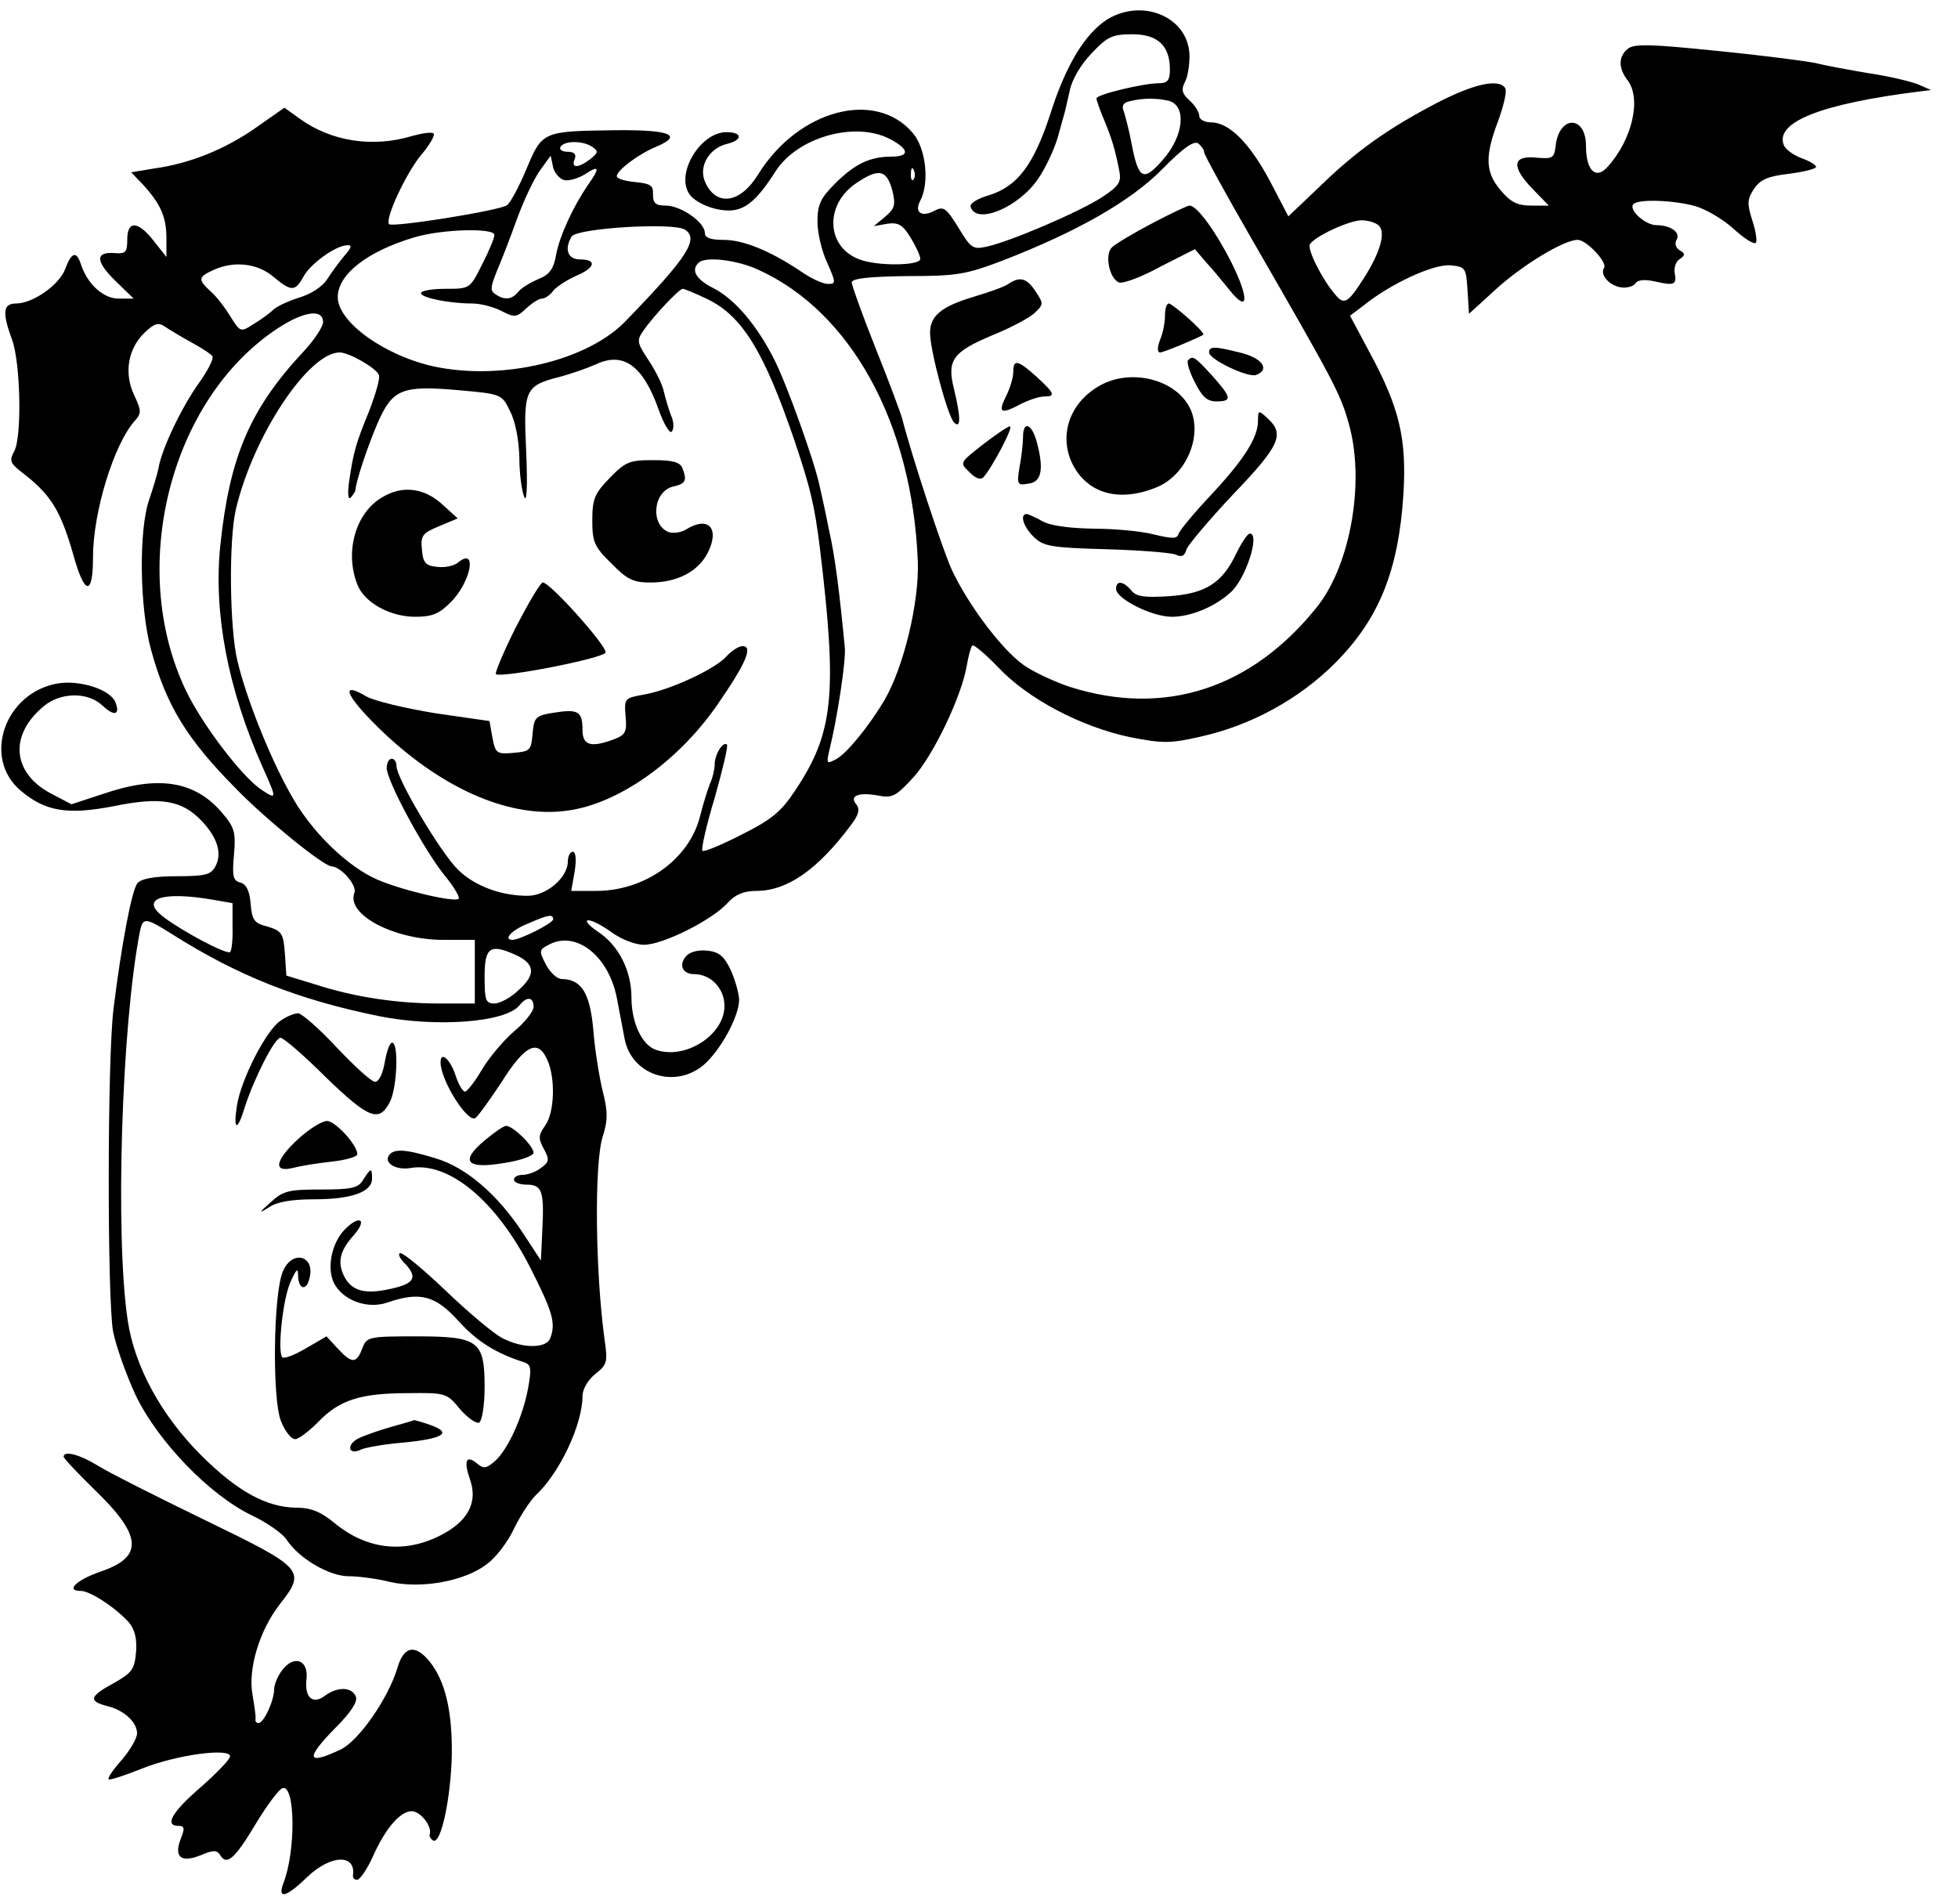 <?xml version="1.0" standalone="no"?>
<!DOCTYPE svg PUBLIC "-//W3C//DTD SVG 20010904//EN"
 "http://www.w3.org/TR/2001/REC-SVG-20010904/DTD/svg10.dtd">
<svg version="1.0" xmlns="http://www.w3.org/2000/svg"
 width="400pt" height="389pt" viewBox="0 0 400 389"
 preserveAspectRatio="xMidYMid meet">
<g transform="translate(0,389) scale(0.1,-0.1)"
fill="#000000" stroke="none">
<path d="M2263 3851 c-46 -29 -86 -94 -118 -196 -34 -103 -67 -146 -125 -164
-24 -7 -40 -17 -37 -24 12 -37 99 0 138 58 15 22 33 60 40 85 7 25 13 47 14
50 1 3 5 22 10 43 4 23 22 54 45 78 32 34 42 39 83 39 52 0 77 -23 77 -72 0
-22 -5 -28 -22 -28 -32 0 -128 -23 -128 -31 0 -4 7 -24 16 -45 16 -39 22 -59
31 -105 4 -21 -2 -30 -36 -52 -44 -29 -188 -91 -236 -101 -27 -6 -32 -3 -57
39 -25 40 -30 44 -48 35 -27 -15 -43 -4 -30 20 19 36 12 106 -15 138 -76 90
-234 48 -316 -84 -36 -59 -85 -67 -108 -17 -15 32 7 70 44 79 33 8 32 24 -1
24 -53 0 -104 -84 -76 -126 12 -18 49 -34 81 -34 33 0 58 21 96 81 45 69 162
102 233 65 40 -21 41 -36 3 -36 -44 0 -75 -15 -115 -55 -30 -30 -36 -43 -36
-78 0 -23 9 -61 20 -84 18 -41 18 -43 1 -43 -10 0 -36 12 -57 27 -60 40 -115
63 -156 63 -26 0 -38 4 -38 14 0 22 -49 56 -80 56 -21 0 -26 5 -26 23 1 18 -5
22 -36 25 -21 2 -38 7 -38 12 0 12 44 45 80 60 57 24 29 35 -82 34 -149 -2
-150 -2 -182 -78 -15 -36 -33 -70 -40 -75 -13 -11 -234 -46 -241 -39 -10 9 35
105 65 141 18 21 29 41 26 44 -3 4 -23 1 -45 -5 -79 -24 -164 -11 -228 35
l-32 23 -57 -40 c-64 -45 -136 -74 -208 -84 l-48 -8 25 -26 c35 -39 47 -65 47
-109 l0 -38 -26 33 c-32 41 -54 42 -54 3 0 -26 -3 -30 -26 -28 -40 3 -39 -17
2 -57 l37 -36 -31 0 c-31 0 -64 30 -77 71 -9 27 -19 24 -32 -11 -12 -32 -66
-70 -100 -70 -27 0 -29 -18 -8 -75 17 -48 20 -198 4 -227 -10 -18 -8 -24 12
-40 62 -47 82 -78 109 -172 23 -83 40 -84 40 -4 0 92 43 232 86 279 13 15 13
20 -2 52 -21 44 -13 95 22 128 20 19 28 21 42 11 9 -6 34 -21 54 -32 20 -11
39 -23 42 -28 3 -5 -10 -30 -28 -55 -35 -49 -75 -133 -82 -172 -2 -12 -11 -41
-19 -65 -22 -62 -20 -223 4 -309 31 -112 72 -180 173 -282 59 -61 179 -159
196 -159 19 -1 52 -39 46 -54 -17 -44 79 -95 179 -96 l67 0 0 -65 0 -65 -72 0
c-87 0 -174 13 -254 39 l-59 18 -3 45 c-3 41 -6 46 -35 55 -28 7 -32 13 -35
47 -2 26 -9 40 -21 43 -15 4 -17 13 -13 57 4 45 1 56 -23 84 -56 67 -131 79
-245 40 l-64 -21 -42 22 c-79 42 -86 119 -15 178 34 29 90 30 120 2 24 -23 37
-20 27 6 -10 26 -71 46 -117 39 -109 -18 -156 -152 -77 -219 51 -43 96 -50
190 -32 97 20 140 12 180 -30 33 -35 42 -67 28 -93 -9 -17 -21 -20 -79 -20
-46 0 -72 -5 -80 -14 -12 -14 -33 -127 -49 -256 -13 -103 -13 -592 -1 -660 6
-30 27 -89 46 -130 45 -94 150 -203 236 -245 32 -15 65 -38 73 -51 25 -38 87
-74 126 -74 20 0 59 -5 86 -12 64 -14 152 2 197 37 18 13 43 46 55 72 13 27
33 57 44 68 49 45 96 145 96 203 0 14 11 33 26 45 24 19 26 24 19 71 -19 139
-21 359 -4 413 11 35 11 52 0 95 -7 29 -16 85 -19 125 -7 75 -24 102 -64 103
-10 0 -24 13 -33 30 -14 27 -14 30 6 40 55 30 122 -22 139 -108 6 -31 13 -69
16 -84 14 -74 102 -103 161 -54 35 30 73 100 73 134 -1 15 -9 43 -18 62 -13
27 -24 36 -48 38 -18 2 -36 -3 -43 -12 -15 -18 -6 -36 17 -36 34 0 62 -29 62
-65 0 -59 -79 -110 -139 -90 -29 9 -51 55 -51 107 0 55 -26 107 -69 135 -19
13 -27 23 -19 23 8 0 29 -11 48 -25 20 -14 47 -25 66 -25 38 0 138 50 170 85
16 18 34 25 59 25 63 0 125 43 193 134 16 21 19 32 12 42 -16 18 3 26 43 19
30 -6 37 -2 73 37 40 44 98 164 109 228 3 18 8 37 11 41 2 4 26 -16 53 -44 61
-65 170 -122 270 -143 67 -13 81 -13 143 1 104 23 202 77 275 150 90 90 130
189 140 345 7 114 -8 177 -69 290 l-40 75 29 22 c55 44 142 84 176 81 31 -3
32 -5 35 -51 l3 -48 56 51 c54 49 138 100 166 100 18 0 61 -46 54 -57 -9 -14
10 -36 34 -40 12 -2 26 2 30 8 4 7 18 9 40 4 40 -9 45 -7 40 19 -1 10 3 23 11
27 11 8 11 11 -1 18 -8 5 -10 14 -6 21 9 15 -12 30 -41 30 -23 0 -58 32 -47
43 10 11 83 8 126 -4 21 -6 56 -26 78 -46 22 -20 42 -33 46 -29 3 3 0 24 -7
45 -11 35 -11 43 3 65 13 19 28 26 72 31 30 4 55 10 55 14 0 4 -13 12 -30 18
-16 6 -33 18 -36 27 -18 47 78 84 276 109 l25 3 -25 11 c-14 6 -59 17 -100 23
-41 7 -91 16 -110 21 -19 4 -110 16 -202 25 -136 14 -170 15 -183 4 -19 -16
-19 -39 0 -64 29 -38 9 -122 -41 -177 -24 -27 -44 -7 -44 43 0 63 -55 63 -62
0 -3 -25 -6 -27 -40 -24 -49 5 -51 -19 -6 -65 l32 -33 -36 0 c-28 0 -42 7 -62
31 -32 37 -33 70 -5 143 11 31 18 60 14 66 -13 20 -64 9 -141 -31 -101 -53
-164 -98 -240 -172 l-62 -59 -37 71 c-42 79 -84 121 -121 121 -13 0 -24 6 -24
13 0 8 -9 22 -20 32 -15 13 -17 22 -10 36 6 10 10 34 10 54 0 78 -93 120 -167
76z m125 -167 c36 -10 31 -71 -12 -120 -40 -46 -50 -41 -64 31 -5 28 -13 57
-16 67 -5 11 -2 18 11 21 27 7 56 7 81 1z m72 -105 c0 -5 44 -85 97 -177 166
-288 181 -315 198 -376 34 -117 5 -287 -63 -374 -134 -169 -313 -227 -507
-165 -27 9 -67 27 -87 40 -45 27 -120 126 -154 200 -19 42 -81 230 -101 308
-3 11 -27 76 -54 143 -27 68 -49 129 -49 135 0 8 34 12 113 13 101 0 120 3
196 32 152 59 261 121 326 187 42 43 64 58 73 52 6 -5 12 -13 12 -18z m-1250
11 c13 -9 12 -12 -4 -25 -25 -19 -40 -19 -32 0 4 10 -1 15 -15 15 -11 0 -17 5
-14 10 8 13 46 13 65 0z m-57 -68 c10 -2 29 4 42 12 30 20 31 13 6 -22 -30
-44 -58 -104 -65 -143 -5 -28 -13 -40 -36 -49 -16 -7 -35 -18 -41 -26 -13 -16
-28 -18 -47 -5 -11 7 -10 15 3 47 9 21 28 70 42 109 14 38 35 82 47 98 l21 29
5 -24 c3 -12 14 -24 23 -26z m713 1 c-3 -4 -6 2 -5 13 0 11 3 14 6 6 3 -7 2
-16 -1 -19z m-43 -22 c7 -30 5 -37 -15 -54 l-23 -19 28 5 c22 3 31 -2 47 -28
11 -18 20 -37 20 -44 0 -14 -88 -15 -124 -1 -68 25 -72 111 -8 155 47 32 63
29 75 -14z m994 -72 c14 -14 3 -54 -30 -106 -33 -52 -41 -57 -59 -35 -27 31
-58 93 -52 103 10 16 78 48 105 49 14 0 30 -5 36 -11z m-1418 -8 c30 -19 5
-57 -120 -186 -78 -82 -252 -123 -391 -94 -102 22 -198 91 -198 142 0 46 59
93 156 122 56 17 164 20 164 5 0 -6 -11 -33 -25 -60 -25 -50 -25 -50 -75 -50
-28 0 -50 -4 -50 -9 0 -9 57 -21 105 -21 17 0 43 -7 59 -15 27 -14 31 -14 51
5 12 11 26 20 32 20 6 0 17 7 24 17 8 9 29 22 47 30 38 16 42 33 7 33 -25 0
-33 21 -17 47 11 17 207 29 231 14z m-695 -53 c-11 -13 -27 -35 -36 -49 -10
-15 -33 -30 -57 -37 -22 -7 -46 -18 -53 -25 -7 -7 -25 -20 -40 -29 -26 -17
-27 -17 -47 15 -11 18 -29 42 -41 52 -26 24 -25 29 5 43 43 20 91 14 123 -13
37 -31 45 -31 62 0 14 26 65 63 89 64 11 1 9 -5 -5 -21z m845 -29 c190 -86
315 -315 326 -596 3 -84 -29 -216 -68 -283 -32 -54 -77 -109 -99 -121 -19 -10
-20 -9 -14 17 17 69 34 183 32 210 -11 114 -20 188 -33 244 -7 36 -16 76 -19
89 -10 48 -67 207 -92 256 -35 70 -81 124 -124 146 -36 18 -47 37 -31 52 13
14 79 6 122 -14z m-104 -60 c71 -34 116 -107 178 -289 33 -98 41 -132 52 -220
36 -298 28 -377 -50 -494 -29 -44 -48 -60 -110 -91 -41 -21 -77 -36 -80 -33
-3 3 8 52 25 108 16 57 28 106 25 109 -8 7 -25 -20 -25 -41 0 -9 -4 -27 -10
-40 -5 -13 -14 -42 -20 -66 -22 -87 -112 -152 -212 -152 l-51 0 7 40 c4 25 2
40 -4 40 -5 0 -10 -9 -10 -20 0 -33 -44 -70 -82 -70 -55 0 -108 20 -142 53
-36 35 -126 187 -126 212 0 8 -4 15 -10 15 -5 0 -10 -8 -10 -19 0 -26 76 -167
118 -219 19 -23 32 -45 29 -48 -8 -8 -115 17 -166 39 -62 27 -136 99 -177 174
-43 76 -91 197 -109 273 -16 66 -18 247 -3 310 35 149 148 320 212 320 19 0
75 -32 80 -46 3 -7 -7 -40 -20 -74 -27 -66 -32 -83 -41 -145 -3 -23 -2 -36 3
-32 5 5 9 12 10 15 1 19 26 93 46 139 30 68 49 76 164 66 89 -8 89 -8 106 -43
11 -21 18 -59 19 -95 0 -33 5 -69 10 -80 5 -13 7 20 4 91 -6 128 -3 136 68
154 23 6 57 18 75 26 56 26 96 -3 128 -94 10 -28 22 -48 26 -44 5 5 5 20 -1
33 -5 13 -12 36 -15 50 -3 14 -17 42 -31 63 -23 35 -25 40 -11 60 19 28 73 86
81 86 3 0 25 -9 50 -21z m-785 -47 c0 -9 -17 -35 -37 -57 -112 -119 -154 -217
-173 -400 -14 -136 15 -291 86 -451 30 -67 30 -68 -1 -48 -40 26 -122 134
-155 203 -120 250 -33 595 187 740 53 35 93 41 93 13z m-225 -1180 l40 -7 0
-48 c1 -27 -2 -50 -5 -52 -8 -5 -95 41 -135 71 -51 38 -5 54 100 36z m695 -40
c0 -8 -68 -42 -83 -42 -20 0 -2 20 31 33 43 19 52 20 52 9z m-779 -30 c134
-85 257 -134 424 -168 116 -23 257 -13 286 22 15 19 29 18 29 -3 0 -9 -18 -32
-40 -50 -22 -19 -52 -55 -66 -79 -14 -24 -30 -44 -34 -44 -5 0 -14 16 -20 35
-11 32 -30 48 -30 25 0 -37 55 -124 71 -114 5 3 29 36 54 74 48 76 74 88 93
45 17 -37 15 -107 -4 -134 -14 -20 -15 -26 -3 -48 12 -22 11 -27 -6 -39 -10
-8 -27 -14 -37 -14 -10 0 -18 -4 -18 -10 0 -5 11 -10 25 -10 32 0 37 -12 33
-91 l-3 -64 -36 55 c-53 81 -118 136 -180 154 -62 19 -85 20 -95 5 -9 -16 16
-30 45 -25 78 13 175 -67 245 -205 45 -89 52 -112 40 -143 -8 -21 -56 -21 -97
0 -18 9 -69 52 -114 95 -46 44 -88 79 -95 79 -6 0 -2 -11 11 -23 26 -29 16
-41 -41 -52 -47 -9 -72 0 -86 30 -13 28 -7 51 21 82 28 32 12 42 -18 12 -29
-29 -39 -85 -20 -115 21 -33 68 -48 106 -35 67 23 98 15 146 -38 38 -42 77
-66 134 -84 14 -5 15 -13 8 -52 -11 -60 -41 -125 -67 -149 -18 -16 -24 -17
-37 -6 -23 19 -28 6 -15 -32 17 -47 -4 -87 -63 -116 -73 -36 -149 -27 -214 27
-28 23 -48 31 -78 31 -61 1 -120 33 -195 108 -80 80 -135 180 -149 274 -26
171 -13 603 25 796 6 28 11 28 65 -6z m703 -43 c39 -18 41 -40 6 -71 -16 -16
-39 -28 -50 -28 -18 0 -20 7 -20 55 0 60 11 68 64 44z"/>
<path d="M2354 3434 c-38 -20 -75 -42 -82 -49 -16 -14 -6 -64 14 -72 8 -3 46
11 84 32 l71 36 24 -28 c14 -15 35 -41 48 -57 38 -47 39 -15 2 59 -33 65 -70
115 -85 115 -4 0 -38 -16 -76 -36z"/>
<path d="M2060 3310 c-8 -6 -40 -17 -70 -26 -67 -20 -90 -39 -90 -74 0 -36 36
-170 49 -183 14 -14 14 10 0 68 -15 59 -3 76 78 110 37 15 77 36 87 46 18 17
18 19 2 43 -18 28 -32 32 -56 16z"/>
<path d="M2380 3246 c0 -14 -4 -36 -10 -50 -6 -16 -6 -26 0 -26 7 0 72 27 88
36 6 4 -62 63 -70 64 -5 0 -8 -11 -8 -24z"/>
<path d="M2470 3170 c0 -14 79 -52 96 -46 29 11 13 34 -30 45 -55 14 -66 14
-66 1z"/>
<path d="M2427 3154 c-3 -4 3 -24 14 -45 15 -30 25 -39 44 -39 33 0 31 8 -9
53 -36 39 -39 41 -49 31z"/>
<path d="M2070 3130 c0 -12 -7 -34 -15 -50 -17 -34 -10 -37 31 -15 16 8 37 15
47 15 24 0 22 6 -15 40 -39 35 -48 37 -48 10z"/>
<path d="M2243 3100 c-59 -35 -80 -101 -52 -158 31 -61 96 -79 173 -47 66 28
98 120 60 173 -36 52 -123 68 -181 32z"/>
<path d="M2570 3031 c0 -35 -28 -79 -95 -151 -34 -36 -64 -72 -67 -80 -3 -11
-12 -11 -50 -2 -26 7 -82 12 -125 12 -49 1 -87 6 -103 15 -14 8 -28 14 -32 15
-16 0 -7 -27 15 -48 19 -18 36 -21 147 -24 69 -2 132 -7 142 -11 12 -6 18 -3
22 11 4 10 47 61 96 113 94 98 105 122 70 154 -19 18 -20 17 -20 -4z"/>
<path d="M2008 2982 c-47 -37 -48 -37 -28 -56 12 -13 23 -17 29 -11 18 20 63
105 54 104 -4 0 -29 -17 -55 -37z"/>
<path d="M2090 2998 c0 -13 -3 -40 -7 -61 -6 -37 -5 -39 18 -35 27 3 32 30 17
85 -10 38 -28 44 -28 11z"/>
<path d="M2525 2758 c-29 -60 -63 -81 -138 -86 -49 -3 -66 -1 -76 12 -16 19
-31 21 -31 3 0 -20 73 -57 114 -57 38 0 87 20 119 49 32 27 62 122 40 121 -5
-1 -17 -19 -28 -42z"/>
<path d="M1245 2913 c-30 -31 -35 -42 -35 -86 0 -44 4 -54 39 -88 32 -33 45
-39 80 -39 54 0 97 22 117 61 25 50 1 76 -45 47 -10 -6 -26 -8 -35 -5 -38 15
-32 83 9 93 26 6 29 12 19 38 -5 12 -20 16 -60 16 -48 0 -56 -3 -89 -37z"/>
<path d="M779 2873 c-53 -32 -75 -111 -49 -177 14 -37 67 -66 118 -66 35 0 49
6 72 29 42 41 56 115 16 82 -8 -7 -27 -11 -43 -9 -23 2 -29 8 -31 35 -3 29 1
34 35 48 l38 16 -33 30 c-37 33 -82 38 -123 12z"/>
<path d="M1054 2609 c-25 -50 -43 -93 -41 -96 9 -9 220 32 224 44 4 12 -113
143 -128 143 -5 0 -29 -41 -55 -91z"/>
<path d="M1484 2549 c-23 -26 -116 -69 -169 -78 -39 -7 -40 -8 -37 -44 3 -32
0 -38 -23 -47 -48 -18 -65 -13 -65 19 0 38 -9 43 -59 35 -37 -6 -40 -9 -43
-43 -3 -34 -5 -36 -39 -39 -34 -3 -37 -1 -43 31 l-6 34 -111 16 c-61 10 -124
25 -140 34 -59 35 -41 -2 37 -76 124 -116 259 -173 373 -157 105 14 227 101
307 217 58 84 73 119 51 119 -8 0 -22 -9 -33 -21z"/>
<path d="M572 1804 c-29 -20 -80 -120 -88 -173 -8 -51 1 -53 16 -3 19 59 61
142 73 142 6 0 48 -36 93 -81 88 -85 109 -93 131 -49 14 28 18 120 4 120 -5 0
-11 -18 -15 -40 -4 -24 -12 -40 -20 -40 -7 0 -42 32 -78 70 -36 39 -72 70 -79
70 -8 0 -25 -7 -37 -16z"/>
<path d="M610 1564 c-48 -44 -53 -70 -12 -60 15 4 51 10 80 13 28 3 52 10 52
15 0 19 -45 68 -62 68 -10 0 -36 -16 -58 -36z"/>
<path d="M991 1561 c-52 -43 -39 -60 38 -47 34 5 61 15 61 21 0 14 -42 55 -56
55 -5 0 -24 -13 -43 -29z"/>
<path d="M742 1480 c-10 -17 -23 -20 -87 -20 -66 0 -77 -3 -102 -26 -25 -22
-25 -24 -3 -10 16 11 47 16 92 16 76 0 118 15 118 42 0 23 -2 23 -18 -2z"/>
<path d="M578 1293 c-20 -46 -22 -263 -4 -306 8 -21 21 -37 29 -37 7 0 28 16
47 35 43 45 86 59 184 59 77 1 79 0 106 -33 16 -18 33 -30 39 -27 6 4 11 36
11 72 0 95 -12 104 -140 104 -98 0 -101 -1 -110 -25 -12 -31 -21 -31 -50 0
l-23 25 -43 -25 c-24 -14 -45 -22 -48 -17 -9 16 2 118 17 152 13 29 16 31 16
13 1 -27 17 -31 23 -5 13 47 -35 60 -54 15z"/>
<path d="M799 975 c-25 -7 -56 -18 -68 -24 -25 -14 -18 -35 7 -22 9 4 48 11
86 14 82 8 101 20 55 36 -17 6 -32 10 -33 10 -1 -1 -22 -7 -47 -14z"/>
<path d="M130 914 c0 -3 29 -34 64 -68 97 -94 100 -137 10 -167 -48 -17 -71
-39 -39 -39 19 0 71 -34 98 -64 12 -14 17 -33 15 -60 -3 -36 -8 -43 -45 -64
-50 -27 -53 -37 -15 -47 35 -8 62 -33 62 -56 0 -10 -14 -34 -31 -54 -18 -20
-30 -38 -27 -40 2 -2 33 8 68 22 69 28 180 43 180 25 0 -6 -27 -34 -60 -63
-59 -51 -75 -79 -45 -79 12 0 13 -5 4 -27 -14 -37 1 -49 41 -33 26 11 33 11
40 0 13 -22 30 -7 73 65 23 38 47 70 54 72 26 9 28 -127 2 -194 -13 -34 6 -29
48 12 49 47 101 48 94 3 0 -5 3 -8 9 -8 5 0 20 21 32 48 26 58 56 92 79 92 18
0 42 -31 37 -47 -2 -4 2 -10 7 -13 16 -8 36 87 38 175 1 89 -13 149 -44 189
-30 38 -54 34 -67 -11 -19 -63 -79 -149 -116 -167 -70 -33 -73 -19 -10 45 31
31 45 53 41 63 -8 20 -37 21 -63 2 -25 -19 -42 -4 -38 33 5 39 -24 51 -48 21
-10 -12 -18 -31 -18 -41 0 -23 -21 -69 -32 -69 -4 0 -7 3 -6 8 1 4 -2 26 -6
49 -10 53 14 132 55 185 55 70 51 74 -153 173 -101 49 -200 99 -220 112 -36
22 -68 30 -68 17z"/>
</g>
</svg>
